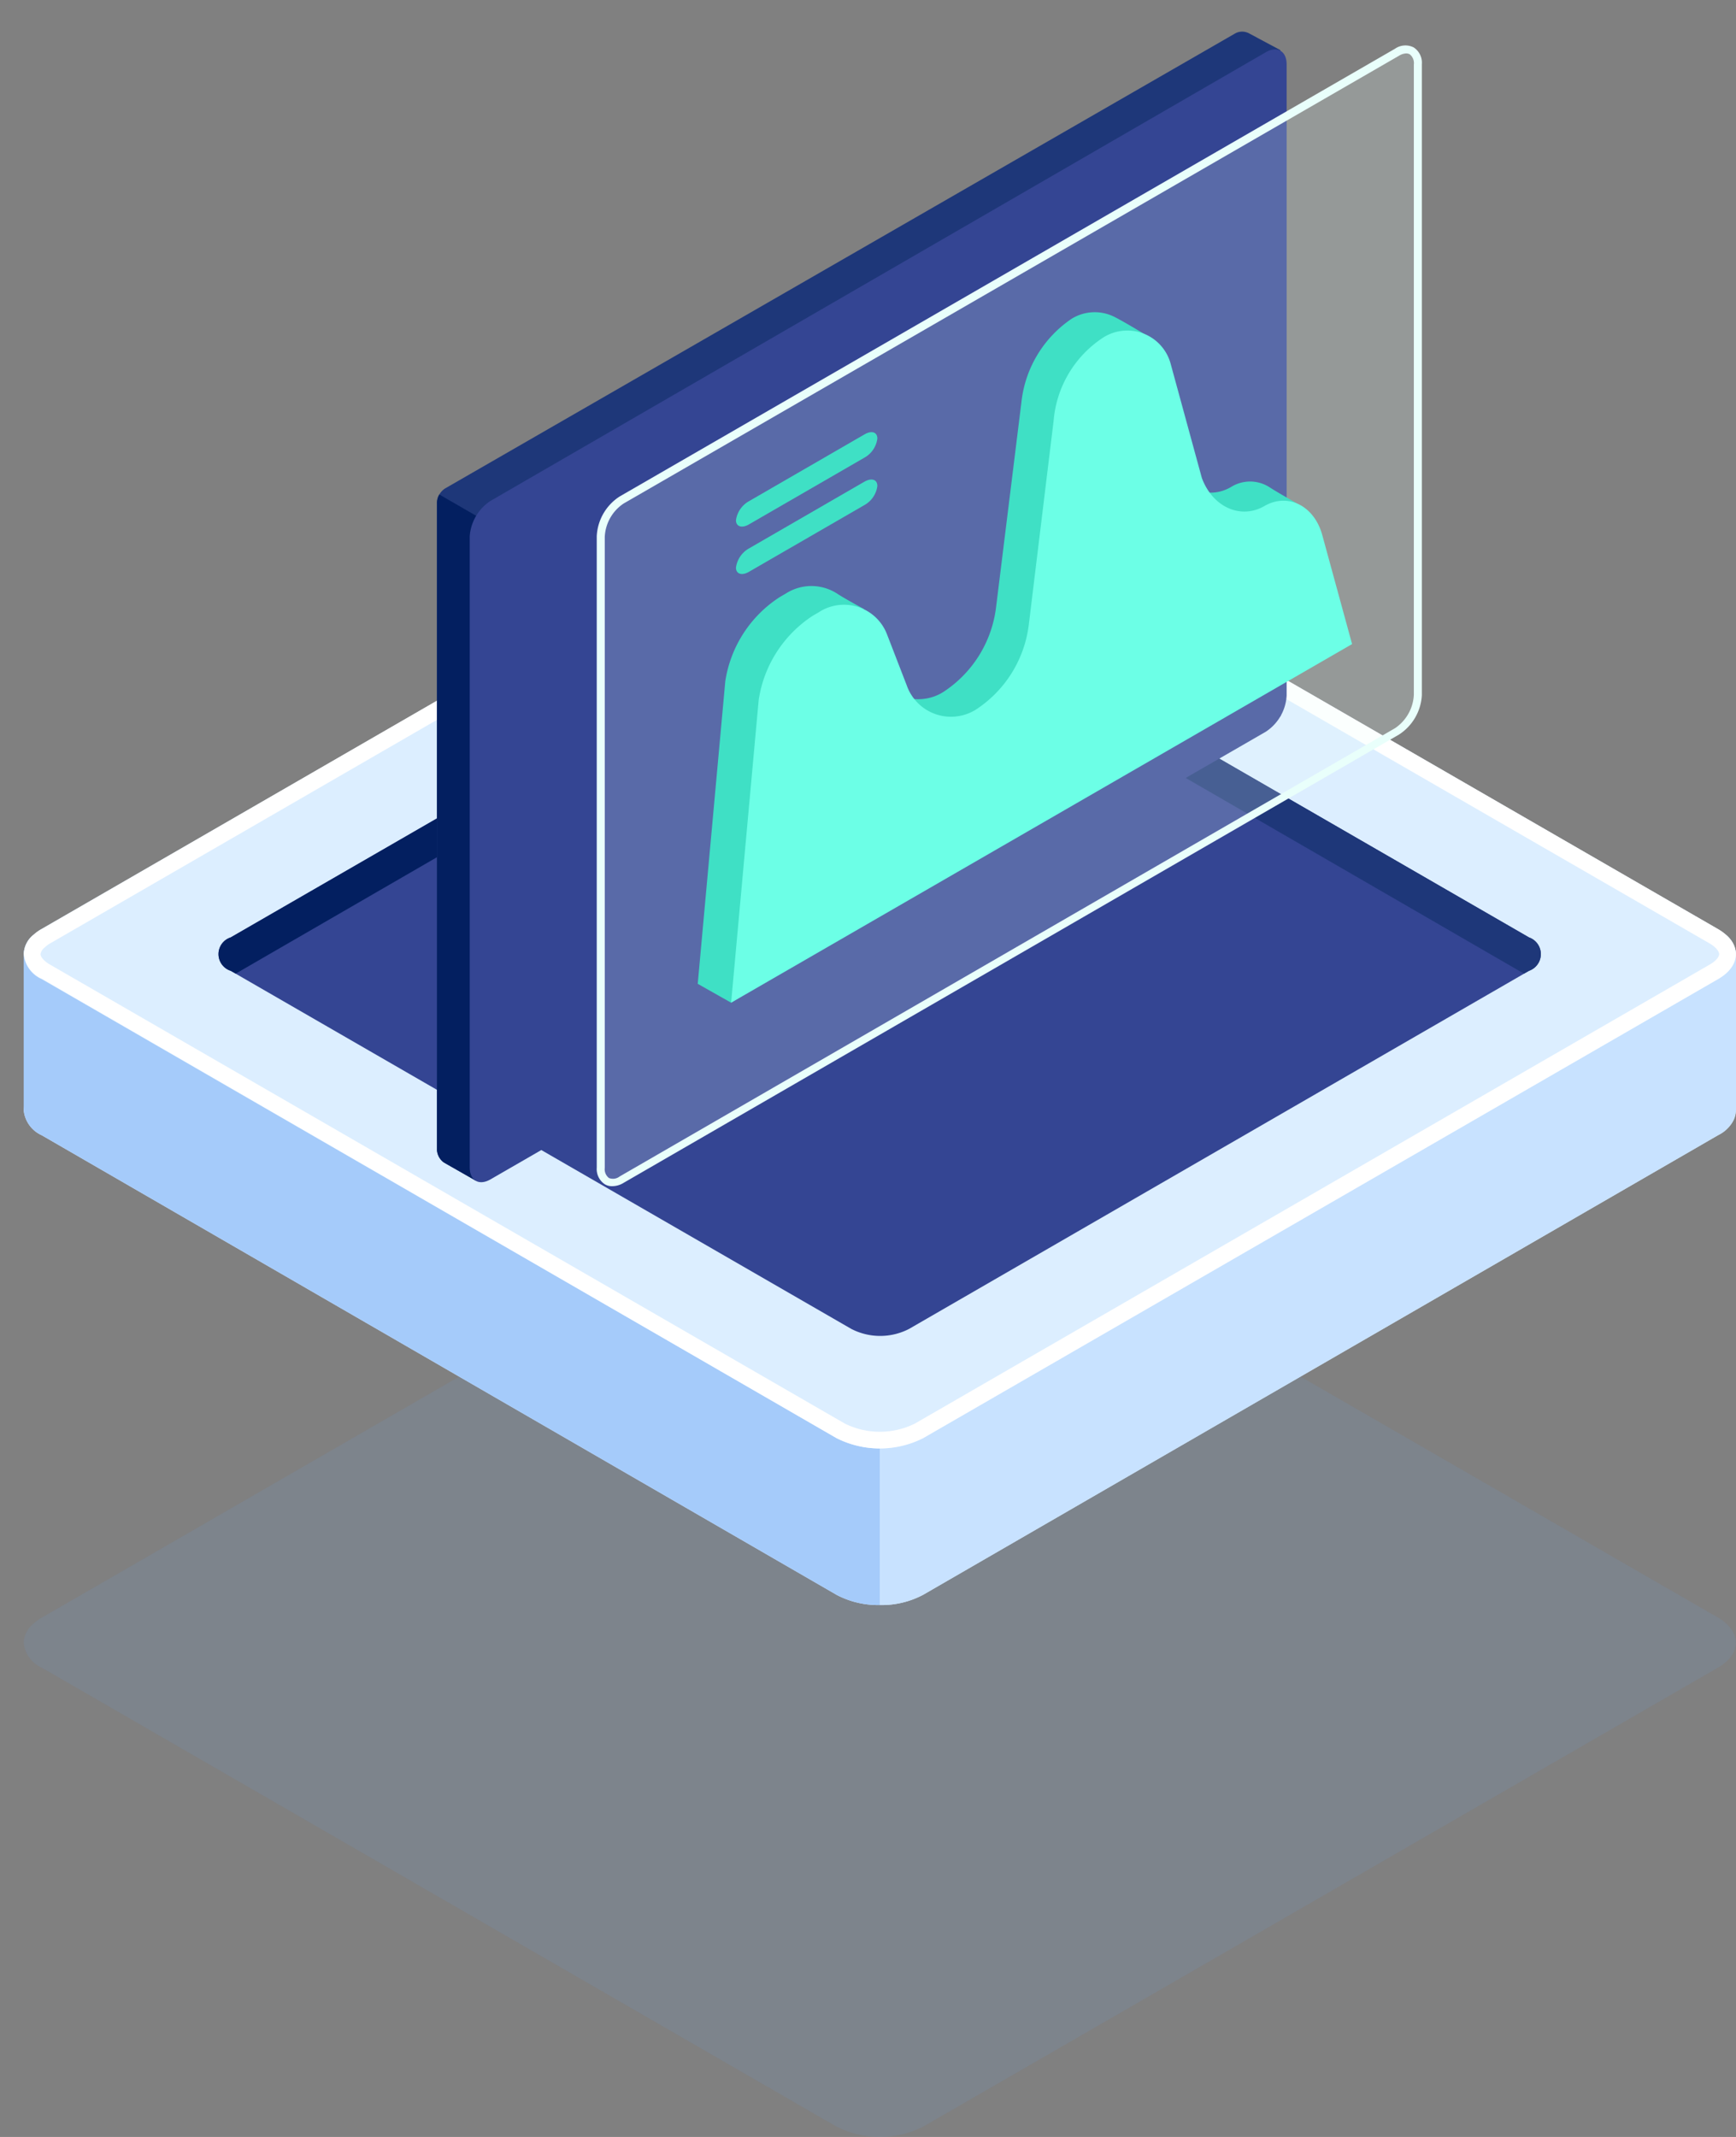 <svg xmlns="http://www.w3.org/2000/svg" viewBox="0 0 104 128"><rect x="0" y="0" width="104" height="128" fill="#808080" stroke="none"/><defs><style>.cls-1{isolation:isolate;}.cls-2{opacity:0.15;mix-blend-mode:multiply;}.cls-3{fill:#6b99d1;}.cls-4{fill:#dceeff;}.cls-5{fill:#a5cbfa;}.cls-6{fill:#c8e2ff;}.cls-7{fill:#fff;}.cls-8{fill:#344593;}.cls-9{fill:#1e3779;}.cls-10{fill:#031f60;}.cls-11{opacity:0.2;}.cls-12{fill:#e9fffb;}.cls-13{fill:#3fe0c5;}.cls-14{fill:#6cffe6;}</style></defs><title>源文件</title><g class="cls-1"><g id="图层_1" data-name="图层 1"><g class="cls-2"><path class="cls-3" d="M102.92,99.89,55.31,127.38a5.76,5.76,0,0,1-5.2,0L2.5,99.89a1.81,1.81,0,0,1-1.08-1.5A1.54,1.54,0,0,1,2,97.26a2.58,2.58,0,0,1,.51-.37L50.11,69.41a5.74,5.74,0,0,1,5.2,0l47.61,27.48C104.35,97.72,104.35,99.07,102.92,99.89Z"/></g><path class="cls-4" d="M102.92,68,55.31,95.52a5.26,5.26,0,0,1-2.6.62,5.33,5.33,0,0,1-2.59-.61L2.5,68a1.84,1.84,0,0,1-1.08-1.5A1.81,1.81,0,0,1,2.5,65l7.56-4.36L50.11,37.55a5.74,5.74,0,0,1,5.2,0L102.92,65C104.35,65.86,104.35,67.21,102.92,68Z"/><path class="cls-5" d="M52.71,85.3V96.14a5.33,5.33,0,0,1-2.59-.61L2.5,68a1.84,1.84,0,0,1-1.08-1.5V57.15A1.54,1.54,0,0,1,2,56l8.07,4.66Z"/><path class="cls-6" d="M52.71,85.3V96.14a5.33,5.33,0,0,0,2.59-.61L102.92,68a1.84,1.84,0,0,0,1.08-1.5V57.15a1.54,1.54,0,0,0-.57-1.13l-8.07,4.66Z"/><path class="cls-4" d="M102.92,58.65,55.31,86.14a5.76,5.76,0,0,1-5.2,0L2.5,58.65a1.81,1.81,0,0,1-1.08-1.5A1.54,1.54,0,0,1,2,56a2.58,2.58,0,0,1,.51-.37L50.11,28.17a5.74,5.74,0,0,1,5.2,0l47.61,27.48C104.35,56.48,104.35,57.83,102.92,58.65Z"/><path class="cls-7" d="M52.71,28.54a4.37,4.37,0,0,1,2.1.49l47.61,27.48c.42.25.57.5.57.64s-.15.39-.57.63L54.81,85.27a4.74,4.74,0,0,1-4.2,0L3,57.78c-.35-.2-.57-.45-.57-.63a.62.62,0,0,1,.25-.4A1.65,1.65,0,0,1,3,56.51L50.61,29a4.34,4.34,0,0,1,2.1-.49m0-1a5.24,5.24,0,0,0-2.6.63L2.5,55.65A2.58,2.58,0,0,0,2,56a1.54,1.54,0,0,0-.57,1.13,1.81,1.81,0,0,0,1.08,1.5L50.11,86.14a5.76,5.76,0,0,0,5.2,0l47.61-27.49c1.43-.82,1.43-2.17,0-3L55.31,28.17a5.27,5.27,0,0,0-2.6-.63Z"/><path class="cls-8" d="M51,34.7,13.82,56.15a1.05,1.05,0,0,0,0,2L51,79.6a3.77,3.77,0,0,0,3.46,0L91.6,58.15a1.06,1.06,0,0,0,0-2L54.44,34.7A3.83,3.83,0,0,0,51,34.7Z"/><path class="cls-9" d="M91.6,56.15,54.44,34.7a3.52,3.52,0,0,0-1.73-.42V36L91.3,58.32l.3-.17A1.06,1.06,0,0,0,91.6,56.15Z"/><path class="cls-10" d="M52.71,34.28A3.46,3.46,0,0,0,51,34.7L13.82,56.15a1.05,1.05,0,0,0,0,2l.3.17L52.71,36Z"/><path class="cls-9" d="M76.72,42.89,30.09,69.8l-1.59.92-1.91-1.09a1,1,0,0,1-.41-.72V30.09a.94.94,0,0,1,.14-.47,1.07,1.07,0,0,1,.34-.36L74,2a.87.87,0,0,1,.83,0L76.7,3Z"/><path class="cls-10" d="M30.09,31.8v38l-1.59.92-1.91-1.09a1,1,0,0,1-.41-.72V30.09a.94.94,0,0,1,.14-.47Z"/><path class="cls-8" d="M29.39,30,75.83,3.13c.69-.4,1.25-.07,1.25.73v37.8a2.77,2.77,0,0,1-1.25,2.17L29.39,70.64c-.69.4-1.25.08-1.25-.72V32.12A2.77,2.77,0,0,1,29.39,30Z"/><g class="cls-11"><path class="cls-12" d="M37.24,30,83.69,3.13c.69-.4,1.25-.07,1.25.73v37.8a2.77,2.77,0,0,1-1.25,2.17L37.24,70.64c-.69.4-1.25.08-1.25-.72V32.12A2.77,2.77,0,0,1,37.24,30Z"/></g><path class="cls-12" d="M36.68,71.05a.82.82,0,0,1-.44-.11,1.09,1.09,0,0,1-.49-1V32.12a3,3,0,0,1,1.37-2.38h0L83.57,2.92a1.09,1.09,0,0,1,1.12-.08,1.09,1.09,0,0,1,.49,1v37.8A3,3,0,0,1,83.81,44L37.36,70.85A1.29,1.29,0,0,1,36.68,71.05ZM84.24,3.2a.9.9,0,0,0-.43.14L37.36,30.16a2.54,2.54,0,0,0-1.13,2v37.8a.66.66,0,0,0,.25.6.65.65,0,0,0,.64-.09L83.57,43.62a2.56,2.56,0,0,0,1.13-2V3.86a.67.67,0,0,0-.25-.61A.46.46,0,0,0,84.24,3.2Z"/><path class="cls-13" d="M46.72,35.76l.36-.21a2.84,2.84,0,0,1,3.06,0c.45.3,1.6.92,1.6.92L52.36,40a2.81,2.81,0,0,0,4.15,1.45h0a7.08,7.08,0,0,0,3.16-5.06L61.19,24.1a6.93,6.93,0,0,1,3-5A2.63,2.63,0,0,1,66.8,19c.61.31,1.94,1.12,1.94,1.12L70,27.5c.65,1.75,2.33,2.5,3.75,1.67a2.15,2.15,0,0,1,2.28,0c.54.35,1.61.95,1.61.95L79,37.45,43.8,60.06l-2-1.13,1.65-18.12A7.31,7.31,0,0,1,46.72,35.76Z"/><path class="cls-14" d="M48.68,36.89l.36-.21A2.76,2.76,0,0,1,53.14,38l1.18,3.05a2.81,2.81,0,0,0,4.15,1.45h0a7.11,7.11,0,0,0,3.16-5.06l1.49-12.24a6.6,6.6,0,0,1,3-5,2.69,2.69,0,0,1,4,1.55L72,28.63c.65,1.75,2.33,2.5,3.75,1.68s3,0,3.47,1.76L81,38.58,43.8,60.06l1.65-18.12A7.31,7.31,0,0,1,48.68,36.89Z"/><path class="cls-13" d="M44.09,31.16c0,.38.35.5.78.25l6.92-4a1.53,1.53,0,0,0,.77-1.14c0-.39-.34-.5-.77-.25l-6.92,4A1.56,1.56,0,0,0,44.09,31.16Z"/><path class="cls-13" d="M44.09,34c0,.38.35.5.78.25l6.92-4a1.53,1.53,0,0,0,.77-1.14c0-.39-.34-.5-.77-.26l-6.92,4A1.56,1.56,0,0,0,44.09,34Z"/></g></g></svg>